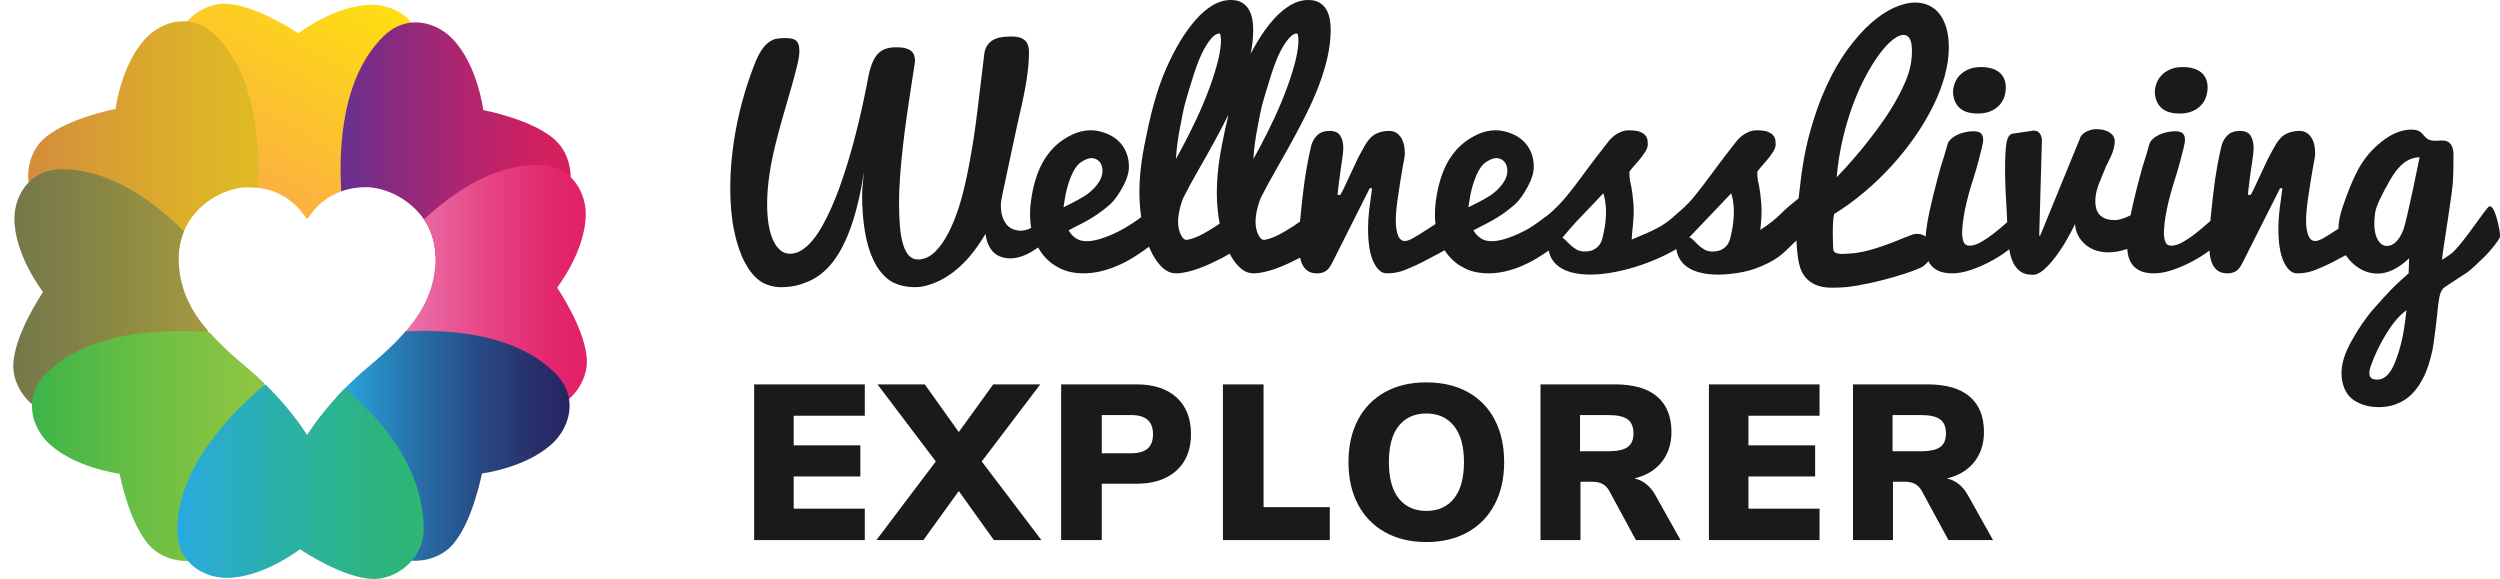 <svg width="95" height="22" viewBox="0 0 95 22" fill="none" xmlns="http://www.w3.org/2000/svg">
<path style="mix-blend-mode:darken" d="M16.003 1.993C16.003 4.147 14.323 6.072 12.973 7.27C12.973 7.27 12.972 7.271 12.968 7.273V7.27C12.429 7.462 12.015 7.822 11.721 8.267C11.697 8.286 11.673 8.303 11.653 8.317C11.259 7.697 10.642 7.233 9.79 7.134C9.675 7.121 9.558 7.113 9.436 7.113C9.402 7.113 9.371 7.113 9.337 7.115C8.071 5.995 6.658 4.253 6.636 2.051C6.631 1.566 6.818 1.139 7.109 0.814C7.479 0.395 8.018 0.142 8.527 0.142C9.684 0.142 11.34 1.27 11.34 1.27C11.34 1.27 12.736 0.181 14.135 0.181C14.648 0.181 15.25 0.39 15.628 0.858C15.854 1.137 16.003 1.512 16.003 1.992L16.003 1.993Z" fill="url(#paint0_linear_233_69603)"/>
<path style="mix-blend-mode:multiply" d="M9.79 7.135C9.676 7.122 9.558 7.114 9.436 7.114C9.402 7.114 9.371 7.114 9.337 7.116C8.517 7.161 7.43 7.731 6.99 8.784C6.876 9.06 6.803 9.367 6.795 9.706C5.149 9.759 3.093 9.464 1.616 8.018C1.303 7.71 1.135 7.325 1.087 6.932C1.012 6.335 1.215 5.719 1.603 5.333C2.421 4.514 4.39 4.14 4.39 4.14C4.39 4.14 4.61 2.382 5.597 1.394C5.956 1.035 6.519 0.761 7.11 0.816C7.474 0.847 7.852 1.006 8.196 1.35C9.693 2.848 9.884 5.341 9.79 7.136V7.135Z" fill="url(#paint1_linear_233_69603)"/>
<path style="mix-blend-mode:multiply" d="M7.914 12.579C7.904 12.594 7.891 12.61 7.877 12.626C6.791 13.986 4.894 15.776 2.415 15.799C1.948 15.805 1.537 15.633 1.217 15.362C0.774 14.989 0.505 14.435 0.505 13.911C0.505 12.754 1.636 11.095 1.636 11.095C1.636 11.095 0.547 9.699 0.547 8.302C0.547 7.844 0.713 7.312 1.086 6.932C1.377 6.635 1.794 6.432 2.354 6.432C4.156 6.432 5.798 7.609 6.988 8.784C6.874 9.06 6.801 9.367 6.792 9.706C6.79 9.735 6.79 9.764 6.79 9.792C6.79 10.905 7.212 11.77 7.913 12.58L7.914 12.579Z" fill="url(#paint2_linear_233_69603)"/>
<path style="mix-blend-mode:multiply" d="M8.425 20.776C8.066 21.14 7.601 21.307 7.143 21.317C6.609 21.333 6.08 21.132 5.736 20.788C4.918 19.97 4.545 18.001 4.545 18.001C4.545 18.001 2.787 17.783 1.8 16.795C1.456 16.451 1.191 15.922 1.217 15.359C1.232 14.966 1.385 14.562 1.756 14.192C3.35 12.6 6.07 12.485 7.877 12.623C7.906 12.626 7.935 12.628 7.964 12.631C8.355 13.077 8.831 13.509 9.368 13.957C9.607 14.155 9.827 14.355 10.03 14.554C10.035 14.58 10.038 14.605 10.04 14.632C10.238 16.361 10.171 18.99 8.425 20.775V20.776Z" fill="url(#paint3_linear_233_69603)"/>
<path style="mix-blend-mode:multiply" d="M21.683 6.73C21.683 7.205 21.517 7.689 21.137 8.061C19.831 9.341 18.073 9.718 16.547 9.749C16.542 9.194 16.37 8.72 16.11 8.337C15.56 7.532 14.612 7.113 13.906 7.113C13.562 7.113 13.252 7.168 12.973 7.27C12.973 7.27 12.972 7.271 12.968 7.273V7.27C12.861 5.467 13.033 2.917 14.557 1.393C14.896 1.055 15.269 0.896 15.628 0.859C16.225 0.799 16.795 1.075 17.157 1.438C18.148 2.425 18.364 4.183 18.364 4.183C18.364 4.183 20.336 4.555 21.153 5.374C21.487 5.707 21.684 6.215 21.684 6.731L21.683 6.73Z" fill="url(#paint4_linear_233_69603)"/>
<path style="mix-blend-mode:multiply" d="M15.215 12.81C16.333 14.105 18.116 15.608 20.391 15.634C20.873 15.639 21.298 15.452 21.623 15.162C22.045 14.793 22.301 14.254 22.301 13.743C22.301 12.586 21.17 10.93 21.17 10.93C21.17 10.93 22.259 9.531 22.259 8.134C22.259 7.66 22.082 7.11 21.684 6.73C21.398 6.451 20.991 6.264 20.452 6.264C18.793 6.264 17.268 7.261 16.109 8.337C16.37 8.72 16.542 9.194 16.547 9.749C16.549 9.763 16.549 9.778 16.549 9.791C16.549 10.909 16.122 11.774 15.416 12.589L15.215 12.81Z" fill="url(#paint5_linear_233_69603)"/>
<path style="mix-blend-mode:multiply" d="M15.416 12.589C17.201 12.504 19.631 12.715 21.103 14.186C21.413 14.495 21.571 14.832 21.624 15.162C21.726 15.792 21.438 16.405 21.058 16.786C20.071 17.773 18.313 17.992 18.313 17.992C18.313 17.992 17.941 19.964 17.12 20.781C16.761 21.141 16.203 21.341 15.649 21.307C15.213 21.284 14.776 21.115 14.435 20.766C12.844 19.143 12.645 16.817 12.773 15.111C12.874 14.999 12.984 14.881 13.101 14.764C13.356 14.504 13.649 14.23 13.974 13.959C14.438 13.571 14.859 13.193 15.216 12.81L15.417 12.589H15.416Z" fill="url(#paint6_linear_233_69603)"/>
<path style="mix-blend-mode:multiply" d="M16.102 20.089C16.107 20.565 15.927 20.985 15.649 21.307C15.276 21.74 14.729 22 14.214 22C13.055 22 11.398 20.87 11.398 20.87C11.398 20.87 10.002 21.959 8.605 21.959C8.105 21.959 7.519 21.761 7.144 21.318C6.896 21.034 6.735 20.649 6.735 20.151C6.735 17.845 8.66 15.803 10.04 14.633C10.053 14.623 10.066 14.61 10.079 14.602C11.139 15.639 11.67 16.532 11.67 16.532C11.67 16.532 12.038 15.915 12.772 15.11C12.874 14.998 12.983 14.88 13.1 14.763C14.434 15.868 16.078 17.712 16.102 20.088V20.089Z" fill="url(#paint7_linear_233_69603)"/>
<path d="M12.973 7.27C12.973 7.27 12.969 7.27 12.967 7.273V7.27C12.967 7.27 12.969 7.268 12.973 7.27Z" fill="#F9ED32"/>
<path d="M28.658 20.522V14.606H32.862V15.797H30.16V16.922H32.694V18.105H30.16V19.33H32.862V20.522H28.658ZM37.306 17.535L39.572 20.522H37.767L36.434 18.659L35.091 20.522H33.304L35.561 17.535L33.345 14.606H35.141L36.434 16.418L37.743 14.606H39.53L37.306 17.535ZM40.323 14.606H43.185C43.84 14.606 44.348 14.772 44.712 15.105C45.076 15.438 45.258 15.901 45.258 16.494C45.258 17.081 45.075 17.543 44.708 17.879C44.342 18.214 43.834 18.382 43.185 18.382H41.867V20.522H40.323V14.606ZM42.975 17.224C43.261 17.224 43.472 17.165 43.608 17.048C43.746 16.93 43.814 16.749 43.814 16.502C43.814 16.256 43.746 16.073 43.608 15.953C43.472 15.832 43.261 15.772 42.975 15.772H41.867V17.224H42.975ZM46.471 20.522V14.606H48.015V19.272H50.532V20.522H46.471ZM54.204 20.598C53.6 20.598 53.075 20.473 52.631 20.224C52.191 19.98 51.834 19.613 51.603 19.166C51.362 18.711 51.242 18.175 51.242 17.56C51.242 16.944 51.362 16.409 51.602 15.953C51.833 15.507 52.191 15.141 52.631 14.899C53.075 14.653 53.6 14.53 54.204 14.53C54.809 14.53 55.333 14.654 55.778 14.899C56.217 15.14 56.574 15.507 56.801 15.953C57.039 16.409 57.158 16.944 57.158 17.56C57.158 18.175 57.038 18.711 56.797 19.167C56.566 19.613 56.209 19.981 55.769 20.224C55.325 20.473 54.803 20.598 54.204 20.598ZM54.204 19.414C54.652 19.414 55.002 19.256 55.253 18.94C55.505 18.625 55.631 18.164 55.631 17.56C55.631 16.956 55.504 16.497 55.249 16.183C54.995 15.87 54.647 15.713 54.204 15.713C53.757 15.713 53.407 15.868 53.155 16.18C52.904 16.489 52.778 16.95 52.778 17.56C52.778 18.169 52.904 18.631 53.155 18.944C53.407 19.258 53.757 19.414 54.204 19.414ZM63.86 20.522H62.164L61.141 18.634C61.012 18.416 60.808 18.307 60.528 18.307H60.058V20.522H58.539V14.606H61.359C62.074 14.606 62.614 14.761 62.974 15.072C63.335 15.382 63.515 15.831 63.515 16.418C63.515 16.866 63.392 17.245 63.146 17.556C62.9 17.866 62.553 18.074 62.105 18.181C62.447 18.253 62.718 18.474 62.92 18.844L63.86 20.522ZM61.115 17.148C61.457 17.148 61.701 17.095 61.85 16.989C61.998 16.883 62.072 16.709 62.072 16.469C62.072 16.223 61.998 16.045 61.85 15.936C61.702 15.827 61.457 15.772 61.115 15.772H60.041V17.148H61.115ZM64.939 20.522V14.606H69.143V15.797H66.441V16.922H68.975V18.105H66.441V19.33H69.143V20.522H64.939ZM75.735 20.522H74.04L73.016 18.634C72.888 18.416 72.683 18.307 72.404 18.307H71.933V20.522H70.414V14.606H73.234C73.95 14.606 74.489 14.761 74.85 15.072C75.21 15.382 75.391 15.831 75.391 16.418C75.391 16.866 75.267 17.245 75.022 17.556C74.775 17.866 74.429 18.074 73.981 18.181C74.322 18.253 74.594 18.474 74.795 18.844L75.735 20.522ZM72.991 17.148C73.332 17.148 73.577 17.095 73.725 16.989C73.873 16.883 73.947 16.709 73.947 16.469C73.947 16.223 73.873 16.045 73.725 15.936C73.577 15.827 73.332 15.772 72.991 15.772H71.917V17.148H72.991Z" fill="#1A1A1A"/>
<path fill-rule="evenodd" clip-rule="evenodd" d="M49.716 0C49.885 0 50.025 0.032 50.135 0.097C50.245 0.161 50.332 0.247 50.395 0.353C50.458 0.459 50.502 0.579 50.528 0.713C50.553 0.847 50.566 0.984 50.566 1.122C50.566 1.467 50.526 1.82 50.444 2.178C50.362 2.536 50.252 2.895 50.114 3.257C49.975 3.618 49.815 3.982 49.633 4.346C49.451 4.71 49.261 5.07 49.064 5.428C48.866 5.786 48.668 6.14 48.468 6.486C48.269 6.833 48.086 7.172 47.917 7.504C47.899 7.541 47.879 7.589 47.859 7.648C47.839 7.706 47.819 7.771 47.801 7.838C47.703 8.203 47.645 8.627 47.843 8.97C47.901 9.069 47.964 9.134 48.084 9.109C48.238 9.076 48.387 9.022 48.53 8.952C48.632 8.903 48.738 8.846 48.846 8.781C48.954 8.717 49.059 8.652 49.161 8.586C49.24 8.534 49.319 8.477 49.401 8.419C49.401 8.415 49.401 8.411 49.402 8.406C49.431 8.091 49.468 7.744 49.511 7.365C49.555 6.987 49.605 6.647 49.66 6.344C49.715 6.041 49.767 5.781 49.818 5.567C49.858 5.398 49.936 5.257 50.051 5.144C50.166 5.031 50.322 4.974 50.52 4.974C50.717 4.974 50.853 5.034 50.93 5.154C51.007 5.275 51.045 5.436 51.045 5.637C51.045 5.692 51.039 5.765 51.029 5.858C51.018 5.951 51.004 6.054 50.987 6.165C50.971 6.276 50.953 6.391 50.936 6.51C50.918 6.629 50.9 6.764 50.883 6.916C50.867 7.067 50.853 7.181 50.841 7.255C50.831 7.33 50.826 7.381 50.826 7.405H50.936C50.958 7.365 50.992 7.3 51.04 7.21C51.088 7.119 51.541 6.124 51.604 6.005C51.666 5.886 51.723 5.782 51.774 5.691C51.824 5.599 51.864 5.532 51.889 5.488C52.006 5.292 52.139 5.155 52.29 5.083C52.439 5.01 52.605 4.974 52.788 4.974L52.854 4.978C53.006 4.994 53.129 5.07 53.223 5.204C53.33 5.357 53.384 5.569 53.384 5.84C53.384 5.88 53.377 5.947 53.36 6.042C53.344 6.137 53.321 6.251 53.296 6.382C53.271 6.513 53.243 6.683 53.212 6.891C53.181 7.099 53.153 7.286 53.127 7.45C53.101 7.615 53.08 7.777 53.064 7.938C53.048 8.098 53.04 8.246 53.04 8.381C53.04 8.607 53.068 8.794 53.123 8.941C53.18 9.087 53.27 9.159 53.389 9.159C53.433 9.159 53.496 9.144 53.576 9.11C53.697 9.066 54.191 8.745 54.424 8.595C54.465 8.569 54.505 8.54 54.548 8.513C54.504 8.146 54.532 7.768 54.597 7.407C54.688 6.903 54.842 6.389 55.135 5.961C55.404 5.569 55.714 5.31 56.159 5.102C56.361 5.008 56.592 4.95 56.841 4.95C57.046 4.95 57.237 5.001 57.412 5.067C57.587 5.132 57.74 5.225 57.871 5.344C58 5.463 58.101 5.605 58.174 5.774C58.247 5.942 58.284 6.129 58.284 6.337C58.284 6.558 58.209 6.807 58.061 7.081C57.913 7.356 57.752 7.605 57.542 7.788C56.929 8.325 56.398 8.528 55.99 8.751C56.103 8.949 56.29 9.114 56.519 9.152C56.785 9.197 57.088 9.12 57.336 9.031C57.579 8.946 57.816 8.838 58.045 8.71C58.275 8.582 58.56 8.365 58.764 8.214C58.866 8.138 58.947 8.068 59.019 7.999L59.226 7.796L59.228 7.794C59.231 7.791 59.399 7.618 59.526 7.463C59.653 7.306 59.755 7.178 59.831 7.078C59.906 6.979 59.994 6.861 60.095 6.724C60.198 6.587 60.322 6.42 60.468 6.223C60.615 6.025 60.804 5.779 61.038 5.484C61.085 5.417 61.138 5.352 61.196 5.289C61.255 5.226 61.32 5.171 61.391 5.12C61.462 5.071 61.54 5.03 61.627 4.998C61.712 4.967 61.808 4.952 61.915 4.952C62.09 4.952 62.226 4.971 62.321 5.01C62.416 5.049 62.485 5.095 62.529 5.151C62.572 5.207 62.598 5.265 62.606 5.325C62.614 5.386 62.617 5.439 62.617 5.484C62.617 5.572 62.582 5.67 62.513 5.777C62.444 5.885 62.367 5.987 62.284 6.087C62.2 6.187 62.12 6.278 62.045 6.36C61.97 6.443 61.927 6.506 61.916 6.546C61.916 6.66 61.924 6.764 61.94 6.859C61.956 6.953 62.029 7.186 62.073 7.762C62.112 8.274 62.005 8.866 62.005 9.102C62.939 8.719 63.189 8.581 63.544 8.28C63.729 8.12 63.882 7.986 64.001 7.876C64.129 7.758 64.257 7.62 64.385 7.463C64.513 7.306 64.615 7.178 64.69 7.078C64.765 6.979 64.853 6.861 64.955 6.724C65.057 6.587 65.181 6.42 65.328 6.223C65.474 6.025 65.663 5.779 65.897 5.484C65.945 5.417 65.997 5.352 66.055 5.289C66.114 5.226 66.179 5.171 66.251 5.12C66.322 5.071 66.399 5.03 66.486 4.998C66.571 4.967 66.668 4.952 66.774 4.952L66.898 4.955C67.015 4.962 67.109 4.981 67.18 5.01C67.275 5.049 67.344 5.095 67.388 5.151C67.432 5.207 67.458 5.265 67.465 5.325C67.473 5.386 67.476 5.439 67.476 5.484C67.476 5.572 67.441 5.67 67.373 5.777C67.303 5.885 67.227 5.987 67.143 6.087C67.059 6.187 66.98 6.278 66.905 6.36C66.83 6.443 66.786 6.506 66.775 6.546C66.775 6.66 66.784 6.764 66.8 6.859C66.817 6.953 66.888 7.186 66.932 7.762C66.957 8.093 66.92 8.457 66.892 8.736C67.007 8.66 67.228 8.51 67.37 8.393C67.642 8.169 67.643 8.146 67.829 7.973C67.987 7.825 68.181 7.676 68.347 7.538L68.391 7.16C68.471 6.382 68.601 5.667 68.78 5.017C68.959 4.367 69.169 3.778 69.413 3.254C69.655 2.73 69.921 2.271 70.207 1.878C70.495 1.486 70.786 1.156 71.085 0.891C71.382 0.626 71.677 0.428 71.967 0.296C72.257 0.164 72.529 0.098 72.781 0.098C72.967 0.098 73.139 0.133 73.295 0.204C73.452 0.276 73.586 0.382 73.698 0.524C73.81 0.665 73.897 0.843 73.96 1.056C74.023 1.269 74.055 1.518 74.055 1.801C74.055 2.145 74.004 2.506 73.9 2.883C73.797 3.26 73.651 3.642 73.461 4.026C73.272 4.41 73.045 4.793 72.78 5.176C72.515 5.559 72.222 5.928 71.9 6.282C71.578 6.638 71.23 6.974 70.856 7.289C70.483 7.606 70.096 7.887 69.695 8.135C69.61 8.519 69.661 9.429 69.662 9.449C69.662 9.483 69.669 9.514 69.681 9.541C69.694 9.568 69.719 9.591 69.757 9.608C69.796 9.624 69.849 9.637 69.915 9.647C69.98 9.656 70.325 9.635 70.435 9.623C71.39 9.525 72.58 8.898 72.769 8.893C72.799 8.893 72.827 8.888 72.852 8.888C72.945 8.888 73.026 8.905 73.093 8.941C73.122 8.955 73.147 8.974 73.171 8.993C73.184 8.837 73.205 8.666 73.236 8.482C73.341 7.848 73.589 6.911 73.738 6.376C73.876 5.94 73.961 5.656 73.994 5.525C74.012 5.432 74.062 5.349 74.144 5.276C74.219 5.209 74.305 5.154 74.4 5.111C74.495 5.069 74.594 5.038 74.697 5.018C74.798 4.998 74.891 4.987 74.973 4.987L75.077 4.992C75.172 5.003 75.239 5.029 75.28 5.071C75.334 5.128 75.361 5.204 75.361 5.299C75.361 5.38 75.341 5.493 75.304 5.639C75.266 5.785 75.225 5.953 75.176 6.141C75.128 6.328 75.058 6.57 74.963 6.865C74.869 7.16 74.586 8.065 74.561 8.799C74.555 8.963 74.58 9.094 74.617 9.191C74.653 9.287 74.728 9.336 74.841 9.336C74.972 9.336 75.118 9.29 75.279 9.199C75.439 9.108 75.602 8.998 75.766 8.868C75.93 8.739 76.092 8.604 76.249 8.465C76.257 8.458 76.265 8.45 76.273 8.443C76.264 8.238 76.257 8.056 76.248 7.897C76.236 7.694 76.227 7.51 76.217 7.346C76.208 7.182 76.201 7.03 76.198 6.892C76.194 6.753 76.192 6.61 76.192 6.464C76.192 5.979 76.21 5.631 76.248 5.421C76.285 5.211 76.365 5.096 76.489 5.078L77.186 4.975L77.239 4.964H77.296C77.389 4.964 77.463 5 77.513 5.073C77.564 5.146 77.591 5.23 77.593 5.325L77.49 8.957L77.528 8.951L79.023 5.298C79.033 5.247 79.057 5.197 79.094 5.15C79.13 5.102 79.178 5.062 79.237 5.026C79.296 4.992 79.36 4.963 79.431 4.942C79.502 4.92 79.579 4.908 79.659 4.908C79.871 4.908 80.04 4.951 80.168 5.036C80.296 5.122 80.36 5.232 80.36 5.368C80.36 5.471 80.344 5.567 80.316 5.658C80.287 5.771 80.25 5.872 80.207 5.959C80.112 6.145 80.054 6.264 80.032 6.316C79.867 6.71 79.774 6.938 79.752 7C79.731 7.066 79.709 7.133 79.687 7.202C79.669 7.264 79.653 7.334 79.64 7.413C79.628 7.492 79.622 7.574 79.622 7.657C79.622 7.741 79.632 7.83 79.654 7.914C79.676 7.998 79.715 8.074 79.769 8.142C79.824 8.209 79.898 8.263 79.993 8.303C80.088 8.343 80.211 8.363 80.36 8.363C80.469 8.363 80.596 8.334 80.74 8.278C80.816 8.249 80.89 8.215 80.961 8.181C81.083 7.578 81.279 6.831 81.406 6.376C81.544 5.94 81.629 5.656 81.662 5.525C81.68 5.432 81.73 5.349 81.812 5.276C81.887 5.209 81.973 5.154 82.068 5.111C82.163 5.069 82.262 5.038 82.365 5.018C82.466 4.998 82.559 4.987 82.641 4.987L82.745 4.992C82.84 5.003 82.907 5.029 82.948 5.071C83.002 5.128 83.029 5.204 83.029 5.299C83.029 5.38 83.01 5.493 82.973 5.639C82.935 5.785 82.893 5.953 82.844 6.141C82.796 6.328 82.725 6.57 82.631 6.865C82.537 7.16 82.254 8.065 82.229 8.799C82.223 8.963 82.248 9.094 82.285 9.191C82.321 9.287 82.396 9.336 82.509 9.336C82.64 9.336 82.786 9.29 82.947 9.199C83.107 9.108 83.271 8.998 83.435 8.868C83.599 8.739 83.76 8.604 83.916 8.465C83.943 8.442 83.969 8.42 83.994 8.398C84.023 8.084 84.06 7.74 84.103 7.365C84.147 6.987 84.196 6.647 84.251 6.344C84.306 6.041 84.358 5.781 84.41 5.567C84.45 5.398 84.528 5.257 84.643 5.144C84.758 5.031 84.914 4.974 85.112 4.974C85.309 4.974 85.445 5.034 85.522 5.154C85.599 5.275 85.637 5.436 85.637 5.637C85.637 5.692 85.631 5.765 85.621 5.858C85.61 5.951 85.597 6.054 85.58 6.165C85.563 6.276 85.545 6.391 85.528 6.51C85.51 6.629 85.493 6.764 85.476 6.916C85.46 7.067 85.445 7.181 85.434 7.255C85.424 7.33 85.418 7.381 85.418 7.405H85.528C85.55 7.365 85.584 7.3 85.631 7.21C85.679 7.12 86.133 6.124 86.196 6.005C86.257 5.886 86.314 5.782 86.366 5.691C86.416 5.6 86.455 5.532 86.481 5.488C86.598 5.292 86.731 5.155 86.881 5.083C87.031 5.01 87.197 4.974 87.379 4.974C87.562 4.974 87.708 5.051 87.815 5.204C87.922 5.357 87.976 5.569 87.976 5.84C87.976 5.88 87.969 5.947 87.952 6.042C87.936 6.137 87.914 6.251 87.889 6.382C87.864 6.513 87.835 6.683 87.804 6.891C87.773 7.099 87.745 7.286 87.718 7.45C87.693 7.615 87.672 7.777 87.656 7.938C87.64 8.098 87.631 8.246 87.631 8.381C87.631 8.607 87.659 8.794 87.715 8.941C87.771 9.087 87.861 9.159 87.981 9.159C88.025 9.159 88.088 9.144 88.168 9.11C88.266 9.075 88.609 8.855 88.86 8.693C88.865 8.445 88.914 8.179 89.01 7.898C89.2 7.328 89.392 6.858 89.585 6.487C89.779 6.117 90.029 5.794 90.336 5.521C90.782 5.122 91.214 4.924 91.634 4.924L91.767 4.934C91.89 4.954 91.985 5.004 92.05 5.084C92.11 5.157 92.174 5.233 92.254 5.283C92.412 5.382 92.616 5.339 92.791 5.339L92.869 5.343C92.946 5.352 93.022 5.375 93.081 5.428C93.253 5.583 93.233 5.848 93.232 6.057C93.232 6.296 93.224 6.535 93.218 6.775C93.206 7.301 92.851 9.304 92.795 9.875C92.901 9.813 93.016 9.737 93.135 9.647C93.566 9.322 94.497 7.841 94.598 7.839C94.712 7.836 94.769 7.995 94.782 8.022C94.878 8.228 94.999 8.73 94.999 8.945C94.999 8.996 94.995 9.01 94.984 9.039C94.945 9.142 94.671 9.492 94.412 9.756C94.148 10.017 93.926 10.218 93.744 10.36C93.71 10.381 93.685 10.397 93.666 10.408C93.316 10.634 93.062 10.801 92.905 10.907C92.806 10.973 92.739 11.092 92.703 11.264C92.666 11.436 92.625 11.757 92.582 12.229C92.564 12.364 92.551 12.469 92.543 12.543C92.522 12.709 92.5 12.874 92.479 13.034C92.458 13.195 92.422 13.376 92.369 13.578C92.316 13.78 92.255 13.967 92.186 14.137C92.117 14.306 92.026 14.476 91.915 14.647C91.803 14.816 91.678 14.959 91.54 15.076C91.401 15.193 91.234 15.288 91.041 15.361C90.848 15.435 90.636 15.471 90.406 15.471C90.219 15.471 90.047 15.45 89.89 15.408L89.891 15.406C89.734 15.365 89.589 15.3 89.456 15.214C89.323 15.129 89.214 15.008 89.132 14.855C89.051 14.702 89.001 14.522 88.983 14.318C88.939 13.827 89.136 13.352 89.372 12.933C89.607 12.514 89.886 12.087 90.21 11.721C90.465 11.432 90.676 11.201 90.842 11.028C91.009 10.854 91.298 10.585 91.528 10.385L91.546 9.816C91.138 10.202 90.739 10.396 90.352 10.396C90.067 10.396 89.805 10.31 89.566 10.138C89.392 10.014 89.251 9.866 89.14 9.697C88.75 9.905 88.503 10.035 88.396 10.081C88.111 10.209 87.934 10.281 87.865 10.3C87.682 10.359 87.49 10.388 87.29 10.388C87.089 10.388 86.921 10.242 86.784 9.952C86.647 9.662 86.578 9.238 86.578 8.679C86.578 8.459 86.592 8.224 86.622 7.97L86.731 7.151H86.644L85.209 9.999C85.132 10.152 85.05 10.255 84.962 10.306C84.871 10.361 84.765 10.388 84.644 10.388C84.495 10.388 84.374 10.356 84.283 10.292C84.192 10.229 84.121 10.142 84.072 10.034C84.022 9.927 83.989 9.804 83.973 9.667C83.967 9.618 83.963 9.568 83.96 9.518C83.921 9.546 83.883 9.577 83.842 9.606C83.647 9.742 83.436 9.869 83.21 9.984C82.983 10.098 82.752 10.195 82.516 10.272C82.281 10.348 82.057 10.387 81.845 10.387C81.655 10.387 81.496 10.36 81.367 10.308C81.237 10.255 81.132 10.181 81.052 10.086C80.972 9.991 80.914 9.875 80.878 9.738C80.856 9.651 80.843 9.558 80.835 9.459C80.587 9.545 80.351 9.589 80.124 9.589C79.927 9.589 79.751 9.559 79.596 9.499C79.441 9.439 79.309 9.358 79.202 9.255C79.094 9.152 79.01 9.037 78.95 8.909C78.904 8.814 78.875 8.715 78.862 8.612L78.854 8.51C78.749 8.728 78.628 8.954 78.493 9.184C78.358 9.414 78.217 9.621 78.073 9.808C77.928 9.994 77.787 10.146 77.645 10.265C77.503 10.384 77.373 10.443 77.256 10.443C77.03 10.442 76.855 10.389 76.731 10.281C76.606 10.174 76.513 10.038 76.454 9.873C76.407 9.748 76.374 9.615 76.353 9.473C76.296 9.515 76.238 9.561 76.174 9.606C75.979 9.742 75.768 9.869 75.541 9.984C75.315 10.098 75.084 10.195 74.848 10.272C74.612 10.348 74.389 10.387 74.177 10.387C73.987 10.387 73.828 10.36 73.699 10.308C73.57 10.255 73.464 10.181 73.384 10.086C73.343 10.036 73.306 9.981 73.277 9.92C73.271 9.928 73.268 9.938 73.262 9.946C73.218 10.008 73.155 10.052 73.095 10.107C72.916 10.271 71.225 10.802 70.154 10.91C69.964 10.929 69.78 10.932 69.602 10.932C69.333 10.932 69.111 10.886 68.939 10.798C68.766 10.71 68.63 10.589 68.531 10.438C68.431 10.287 68.361 10.068 68.321 9.783C68.288 9.548 68.272 9.334 68.266 9.142C67.949 9.413 67.756 9.717 67.185 9.999C66.874 10.153 66.568 10.271 66.234 10.336C65.899 10.401 65.583 10.435 65.284 10.435C65.068 10.435 64.867 10.415 64.681 10.376C64.495 10.338 64.332 10.277 64.191 10.195C64.05 10.114 63.937 10.006 63.849 9.873C63.773 9.758 63.724 9.621 63.701 9.464C63.577 9.537 63.447 9.609 63.308 9.678C63.011 9.826 62.697 9.956 62.369 10.069C62.041 10.181 61.709 10.27 61.376 10.335C61.041 10.4 60.725 10.434 60.425 10.434C60.21 10.434 60.009 10.414 59.823 10.375C59.636 10.337 59.473 10.276 59.333 10.194C59.192 10.113 59.077 10.005 58.99 9.872C58.923 9.77 58.877 9.653 58.85 9.519C58.707 9.62 58.556 9.72 58.394 9.818C58.214 9.927 58.023 10.024 57.825 10.108C57.626 10.193 57.419 10.26 57.206 10.311C56.992 10.362 56.776 10.387 56.557 10.387L56.556 10.386C56.215 10.386 55.916 10.323 55.661 10.196C55.405 10.07 55.192 9.9 55.021 9.687C54.976 9.631 54.935 9.572 54.896 9.511C54.833 9.545 54.76 9.586 54.676 9.631C54.212 9.879 53.922 10.03 53.804 10.081C53.519 10.209 53.342 10.281 53.273 10.3C53.09 10.359 52.898 10.388 52.698 10.388C52.497 10.388 52.329 10.242 52.192 9.952C52.055 9.662 51.986 9.238 51.986 8.679C51.986 8.459 52 8.224 52.03 7.97L52.139 7.151H52.051L50.617 9.999C50.54 10.152 50.458 10.254 50.371 10.306C50.279 10.361 50.173 10.388 50.052 10.388C49.903 10.388 49.782 10.356 49.691 10.292C49.6 10.229 49.529 10.142 49.48 10.034C49.446 9.96 49.422 9.878 49.404 9.79C49.4 9.792 49.396 9.796 49.392 9.798C49.25 9.871 49.102 9.943 48.95 10.014C48.798 10.085 48.644 10.149 48.49 10.204C48.336 10.259 48.184 10.304 48.038 10.337C47.891 10.37 47.754 10.387 47.627 10.387L47.624 10.386C47.428 10.386 47.245 10.3 47.076 10.13C46.947 10 46.831 9.836 46.728 9.639C46.634 9.693 46.541 9.748 46.448 9.798C46.305 9.871 46.157 9.943 46.005 10.014C45.853 10.085 45.699 10.149 45.545 10.204C45.391 10.259 45.24 10.304 45.093 10.337C44.947 10.37 44.809 10.387 44.682 10.387L44.68 10.386C44.483 10.386 44.3 10.3 44.131 10.13C43.962 9.959 43.815 9.729 43.69 9.443C43.68 9.419 43.671 9.395 43.662 9.371C43.613 9.409 43.565 9.448 43.515 9.485C43.358 9.598 43.189 9.709 43.008 9.818C42.828 9.927 42.638 10.024 42.439 10.108C42.24 10.193 42.033 10.26 41.82 10.311C41.606 10.362 41.39 10.386 41.171 10.386C40.83 10.386 40.532 10.323 40.276 10.196C40.02 10.07 39.807 9.9 39.636 9.687C39.566 9.598 39.505 9.503 39.449 9.403C39.365 9.463 39.282 9.519 39.197 9.568C38.91 9.735 38.641 9.817 38.389 9.818C38.269 9.818 38.155 9.799 38.049 9.764C37.944 9.729 37.85 9.674 37.768 9.599C37.686 9.525 37.618 9.427 37.563 9.309C37.509 9.19 37.471 9.05 37.448 8.888C37.266 9.198 37.071 9.478 36.862 9.727C36.653 9.976 36.43 10.188 36.195 10.363C35.96 10.538 35.715 10.675 35.459 10.77C35.202 10.865 35.033 10.912 34.76 10.912C34.414 10.912 34.025 10.821 33.784 10.639C33.541 10.456 33.346 10.208 33.195 9.894C33.044 9.58 32.933 9.211 32.865 8.787C32.795 8.363 32.761 7.913 32.761 7.434C32.761 7.259 32.77 7.094 32.789 6.941C32.807 6.788 32.822 6.65 32.833 6.529C32.701 7.362 32.536 8.059 32.336 8.62C32.138 9.181 31.903 9.631 31.635 9.971C31.367 10.31 31.06 10.552 30.715 10.696C30.37 10.841 30.082 10.913 29.663 10.913C29.421 10.913 29.096 10.834 28.877 10.675C28.658 10.516 28.467 10.279 28.3 9.966C28.134 9.652 28.001 9.259 27.9 8.785C27.799 8.313 27.75 7.759 27.75 7.128C27.75 6.741 27.771 6.344 27.815 5.937C27.859 5.53 27.922 5.121 28.004 4.712C28.086 4.304 28.188 3.898 28.308 3.497C28.429 3.095 28.566 2.704 28.719 2.325C28.81 2.114 28.901 1.948 28.993 1.829C29.084 1.71 29.177 1.623 29.272 1.566C29.367 1.509 29.463 1.475 29.559 1.464C29.656 1.453 29.754 1.447 29.852 1.447C29.933 1.447 30.005 1.454 30.071 1.465C30.136 1.476 30.192 1.499 30.238 1.534C30.283 1.569 30.319 1.62 30.341 1.685C30.365 1.749 30.377 1.836 30.377 1.947C30.377 2.074 30.347 2.26 30.288 2.507C30.227 2.754 30.151 3.038 30.06 3.361C29.659 4.781 29.151 6.275 29.151 7.766C29.151 8.029 29.168 8.275 29.203 8.503C29.238 8.731 29.292 8.93 29.365 9.099C29.438 9.268 29.529 9.4 29.638 9.497C29.747 9.594 29.878 9.642 30.027 9.642C30.176 9.642 30.322 9.597 30.462 9.508C30.603 9.419 30.738 9.296 30.871 9.14C31.002 8.984 31.129 8.799 31.25 8.583C31.37 8.367 31.486 8.134 31.597 7.883C31.708 7.632 31.814 7.368 31.913 7.092C32.011 6.815 32.105 6.536 32.192 6.254C32.499 5.259 32.771 4.128 33.008 2.861C33.052 2.657 33.106 2.486 33.166 2.349C33.227 2.211 33.3 2.101 33.384 2.02C33.469 1.938 33.567 1.88 33.679 1.847C33.791 1.814 33.922 1.796 34.068 1.796C34.208 1.796 34.322 1.808 34.412 1.834C34.501 1.86 34.572 1.894 34.626 1.939C34.679 1.982 34.715 2.036 34.737 2.098C34.759 2.16 34.771 2.229 34.771 2.306C34.771 2.331 34.757 2.438 34.727 2.626C34.698 2.814 34.66 3.056 34.615 3.35C34.569 3.643 34.52 3.977 34.466 4.35C34.413 4.722 34.364 5.104 34.318 5.496C34.272 5.889 34.235 6.277 34.206 6.661C34.176 7.044 34.163 7.397 34.163 7.718C34.163 8.039 34.174 8.343 34.198 8.609C34.221 8.874 34.261 9.099 34.318 9.285C34.374 9.472 34.448 9.614 34.539 9.712C34.63 9.811 34.742 9.86 34.877 9.86C35.11 9.86 35.322 9.768 35.513 9.586C35.704 9.404 35.879 9.16 36.037 8.856C36.195 8.551 36.337 8.198 36.462 7.796C36.588 7.394 36.712 6.87 36.834 6.224C36.955 5.577 37.059 4.904 37.143 4.199C37.228 3.495 37.286 3.013 37.318 2.751C37.349 2.49 37.374 2.285 37.392 2.137C37.404 1.975 37.441 1.846 37.502 1.747C37.564 1.649 37.642 1.573 37.738 1.519C37.833 1.465 37.941 1.429 38.062 1.412C38.182 1.395 38.307 1.387 38.434 1.387C38.533 1.387 38.624 1.396 38.706 1.414C38.786 1.432 38.858 1.465 38.916 1.51C38.976 1.555 39.021 1.615 39.053 1.69C39.086 1.765 39.101 1.861 39.101 1.979C39.101 2.303 39.07 2.66 39.007 3.05C38.946 3.44 38.867 3.83 38.773 4.223C38.678 4.615 38.15 7.115 38.102 7.339C38.056 7.563 38.032 7.711 38.032 7.783C38.032 7.958 38.051 8.107 38.092 8.23C38.132 8.353 38.187 8.455 38.254 8.536C38.322 8.617 38.402 8.675 38.496 8.711C38.589 8.747 38.688 8.765 38.794 8.765C38.899 8.765 39.008 8.741 39.12 8.692C39.142 8.682 39.163 8.667 39.185 8.655C39.112 8.244 39.139 7.815 39.212 7.407C39.304 6.903 39.458 6.389 39.752 5.961C40.02 5.57 40.329 5.31 40.774 5.102C40.976 5.008 41.208 4.95 41.458 4.95L41.608 4.959C41.756 4.977 41.897 5.017 42.028 5.067C42.204 5.132 42.356 5.225 42.486 5.344C42.615 5.463 42.716 5.605 42.79 5.774C42.863 5.942 42.899 6.129 42.899 6.337C42.899 6.558 42.825 6.807 42.676 7.081C42.528 7.356 42.367 7.605 42.158 7.788C41.545 8.325 41.015 8.528 40.606 8.751C40.719 8.949 40.905 9.114 41.134 9.152C41.4 9.197 41.703 9.12 41.952 9.031C42.194 8.946 42.431 8.838 42.661 8.71C42.891 8.582 43.108 8.441 43.312 8.29C43.33 8.277 43.347 8.261 43.365 8.248C43.228 7.339 43.311 6.412 43.488 5.513C43.682 4.527 43.914 3.503 44.324 2.581C44.484 2.22 44.658 1.883 44.846 1.569C45.034 1.256 45.233 0.983 45.439 0.749C45.645 0.516 45.86 0.332 46.085 0.199C46.311 0.066 46.539 0 46.772 0C46.941 0 47.081 0.032 47.191 0.097C47.301 0.161 47.388 0.247 47.451 0.353C47.513 0.459 47.558 0.579 47.584 0.713C47.609 0.847 47.622 0.984 47.622 1.122C47.622 1.424 47.589 1.732 47.526 2.044C47.611 1.88 47.699 1.722 47.791 1.569C47.979 1.256 48.177 0.983 48.383 0.749C48.59 0.516 48.806 0.332 49.031 0.199C49.256 0.067 49.484 0 49.716 0ZM91.446 11.79C91.188 11.973 90.936 12.264 90.687 12.668C90.438 13.072 90.241 13.481 90.094 13.898C90.032 14.074 89.964 14.366 90.216 14.414C90.756 14.517 90.978 13.883 91.112 13.491C91.262 13.054 91.347 12.603 91.403 12.145C91.426 11.959 91.439 11.841 91.446 11.79ZM64.186 9.027C64.23 9.027 64.278 9.055 64.332 9.11C64.385 9.166 64.446 9.227 64.515 9.293C64.585 9.36 64.664 9.421 64.756 9.476C64.847 9.531 64.951 9.558 65.068 9.558C65.21 9.558 65.328 9.534 65.421 9.485C65.514 9.438 65.589 9.374 65.643 9.295C65.698 9.216 65.736 9.122 65.758 9.018C65.781 8.91 66.017 8.085 65.786 7.346L64.186 9.027ZM59.872 8.453L59.873 8.454C59.701 8.637 59.538 8.842 59.369 9.034C59.401 9.046 59.436 9.071 59.473 9.11C59.526 9.165 59.587 9.226 59.657 9.292C59.726 9.359 59.806 9.42 59.898 9.475C59.989 9.53 60.093 9.557 60.209 9.557C60.352 9.557 60.47 9.533 60.563 9.485C60.656 9.437 60.73 9.373 60.785 9.294C60.84 9.215 60.878 9.121 60.9 9.017C60.922 8.909 61.159 8.084 60.927 7.345L59.872 8.453ZM91.946 5.977C91.522 5.977 91.15 6.262 90.829 6.831C90.482 7.437 90.292 7.848 90.259 8.064C90.19 8.527 90.222 8.878 90.358 9.115C90.445 9.268 90.56 9.345 90.703 9.345C90.951 9.345 91.157 9.146 91.322 8.748C91.449 8.435 91.943 5.99 91.946 5.977ZM46.684 4.353C46.503 4.714 46.315 5.072 46.12 5.428C45.922 5.786 45.724 6.14 45.524 6.486C45.324 6.833 45.141 7.172 44.973 7.504C44.955 7.541 44.934 7.589 44.915 7.648C44.895 7.706 44.875 7.771 44.857 7.838C44.759 8.203 44.7 8.627 44.899 8.97C44.957 9.069 45.02 9.134 45.139 9.109C45.294 9.076 45.443 9.022 45.585 8.952C45.688 8.903 45.794 8.846 45.902 8.781C46.01 8.717 46.115 8.652 46.216 8.586C46.261 8.557 46.304 8.523 46.349 8.492C46.346 8.476 46.342 8.46 46.339 8.443C46.158 7.472 46.243 6.477 46.432 5.513C46.508 5.129 46.589 4.74 46.684 4.353ZM41.578 6.02C41.409 5.971 41.201 6.078 41.064 6.173C40.67 6.447 40.492 7.393 40.488 7.415L40.413 7.877C40.422 7.873 40.944 7.624 41.237 7.434C41.378 7.342 41.571 7.18 41.7 7.005C41.836 6.819 41.919 6.628 41.888 6.393C41.864 6.212 41.754 6.07 41.578 6.02ZM56.962 6.02C56.793 5.971 56.586 6.078 56.449 6.173C56.055 6.447 55.877 7.392 55.873 7.415L55.797 7.877C55.81 7.871 56.33 7.623 56.622 7.434C56.763 7.341 56.956 7.18 57.084 7.005C57.22 6.819 57.303 6.628 57.272 6.393C57.248 6.212 57.139 6.07 56.962 6.02ZM72.336 1.325C72.219 1.325 72.081 1.387 71.924 1.511C71.767 1.634 71.602 1.811 71.43 2.04C71.258 2.269 71.084 2.546 70.909 2.871C70.733 3.196 70.571 3.56 70.42 3.959C70.27 4.358 70.14 4.792 70.028 5.262C69.917 5.731 69.838 6.223 69.794 6.736V6.738C69.981 6.543 70.176 6.329 70.379 6.098C70.583 5.867 70.783 5.625 70.983 5.371C71.183 5.117 71.375 4.859 71.559 4.595C71.744 4.331 71.911 4.067 72.058 3.804C72.206 3.542 72.331 3.286 72.431 3.039C72.532 2.791 72.597 2.556 72.626 2.334C72.637 2.26 72.644 2.189 72.648 2.12C72.652 2.052 72.654 1.989 72.654 1.93C72.654 1.719 72.625 1.566 72.569 1.47C72.512 1.374 72.434 1.325 72.336 1.325ZM46.336 1.272C46.236 1.272 46.128 1.341 46.012 1.48C45.896 1.618 45.781 1.807 45.665 2.044C45.549 2.281 45.41 2.666 45.249 3.198C45.172 3.452 45.092 3.705 45.024 3.962C44.956 4.219 44.913 4.48 44.861 4.742C44.762 5.237 44.704 5.671 44.685 6.044C44.849 5.749 45.024 5.418 45.209 5.05C45.583 4.307 45.916 3.539 46.163 2.744C46.283 2.356 46.44 1.732 46.386 1.385C46.375 1.31 46.364 1.272 46.336 1.272ZM49.281 1.272C49.18 1.272 49.073 1.341 48.958 1.48C48.842 1.618 48.725 1.807 48.609 2.044C48.493 2.281 48.354 2.666 48.194 3.198C48.117 3.452 48.037 3.705 47.968 3.962C47.9 4.218 47.857 4.48 47.805 4.742C47.706 5.237 47.648 5.671 47.629 6.044C47.794 5.749 47.968 5.418 48.154 5.05C48.527 4.307 48.86 3.539 49.107 2.744C49.228 2.356 49.384 1.732 49.331 1.385C49.319 1.31 49.308 1.272 49.281 1.272Z" fill="#1A1A1A"/>
<path d="M75.29 2.548C75.418 2.548 75.539 2.563 75.652 2.593C75.765 2.622 75.863 2.668 75.947 2.729C76.03 2.789 76.098 2.869 76.147 2.969C76.196 3.069 76.221 3.187 76.221 3.323C76.221 3.449 76.201 3.57 76.161 3.688C76.121 3.805 76.058 3.911 75.969 4.003C75.882 4.095 75.771 4.171 75.637 4.228C75.504 4.285 75.345 4.314 75.159 4.314C74.838 4.314 74.6 4.237 74.447 4.084C74.294 3.931 74.216 3.728 74.216 3.473V3.471C74.216 3.386 74.235 3.29 74.272 3.184C74.309 3.077 74.368 2.977 74.45 2.883C74.532 2.789 74.641 2.71 74.778 2.646C74.915 2.581 75.086 2.548 75.29 2.548Z" fill="#1A1A1A"/>
<path d="M82.959 2.548C83.086 2.548 83.207 2.563 83.32 2.593C83.433 2.622 83.531 2.668 83.615 2.729C83.698 2.789 83.766 2.869 83.815 2.969C83.864 3.069 83.889 3.187 83.889 3.323C83.889 3.449 83.868 3.57 83.829 3.688C83.789 3.805 83.725 3.911 83.637 4.003C83.55 4.095 83.439 4.171 83.305 4.228C83.172 4.285 83.013 4.314 82.827 4.314C82.505 4.314 82.268 4.237 82.115 4.084C81.962 3.931 81.884 3.728 81.884 3.473V3.471C81.884 3.386 81.903 3.29 81.94 3.184C81.977 3.077 82.036 2.977 82.118 2.883C82.2 2.789 82.309 2.71 82.446 2.646C82.583 2.581 82.754 2.548 82.959 2.548Z" fill="#1A1A1A"/>
<defs>
<linearGradient id="paint0_linear_233_69603" x1="8.785" y1="6.798" x2="13.123" y2="-0.717" gradientUnits="userSpaceOnUse">
<stop stop-color="#FBB041"/>
<stop offset="0.92" stop-color="#FEDA15"/>
<stop offset="1" stop-color="#FFDE11"/>
</linearGradient>
<linearGradient id="paint1_linear_233_69603" x1="1.071" y1="5.26" x2="9.81" y2="5.26" gradientUnits="userSpaceOnUse">
<stop stop-color="#D48C3D"/>
<stop offset="0.18" stop-color="#D69637"/>
<stop offset="0.69" stop-color="#DCB029"/>
<stop offset="1" stop-color="#DFBA24"/>
</linearGradient>
<linearGradient id="paint2_linear_233_69603" x1="0.505" y1="11.115" x2="7.914" y2="11.115" gradientUnits="userSpaceOnUse">
<stop stop-color="#73784B"/>
<stop offset="0.08" stop-color="#777A49"/>
<stop offset="1" stop-color="#A3993F"/>
</linearGradient>
<linearGradient id="paint3_linear_233_69603" x1="1.215" y1="16.951" x2="10.117" y2="16.951" gradientUnits="userSpaceOnUse">
<stop stop-color="#3DB54A"/>
<stop offset="0.04" stop-color="#40B549"/>
<stop offset="0.46" stop-color="#6ABE44"/>
<stop offset="0.8" stop-color="#84C342"/>
<stop offset="1" stop-color="#8EC641"/>
</linearGradient>
<linearGradient id="paint4_linear_233_69603" x1="12.941" y1="5.301" x2="21.683" y2="5.301" gradientUnits="userSpaceOnUse">
<stop stop-color="#673090"/>
<stop offset="0.25" stop-color="#8B2A7F"/>
<stop offset="0.58" stop-color="#B5246C"/>
<stop offset="0.84" stop-color="#CF2061"/>
<stop offset="1" stop-color="#D91F5D"/>
</linearGradient>
<linearGradient id="paint5_linear_233_69603" x1="15.215" y1="10.949" x2="22.301" y2="10.949" gradientUnits="userSpaceOnUse">
<stop stop-color="#EC76AE"/>
<stop offset="0.09" stop-color="#EA6CA6"/>
<stop offset="0.49" stop-color="#E64283"/>
<stop offset="0.81" stop-color="#E3286E"/>
<stop offset="1" stop-color="#E21F67"/>
</linearGradient>
<linearGradient id="paint6_linear_233_69603" x1="12.74" y1="16.942" x2="21.644" y2="16.942" gradientUnits="userSpaceOnUse">
<stop stop-color="#29AAE1"/>
<stop offset="0.33" stop-color="#2872AB"/>
<stop offset="0.63" stop-color="#284883"/>
<stop offset="0.86" stop-color="#282E6A"/>
<stop offset="1" stop-color="#282561"/>
</linearGradient>
<linearGradient id="paint7_linear_233_69603" x1="6.734" y1="18.302" x2="16.102" y2="18.302" gradientUnits="userSpaceOnUse">
<stop stop-color="#29AAE1"/>
<stop offset="0.23" stop-color="#2AADC1"/>
<stop offset="0.57" stop-color="#2BB297"/>
<stop offset="0.84" stop-color="#2CB47D"/>
<stop offset="1" stop-color="#2DB674"/>
</linearGradient>
</defs>
</svg>
